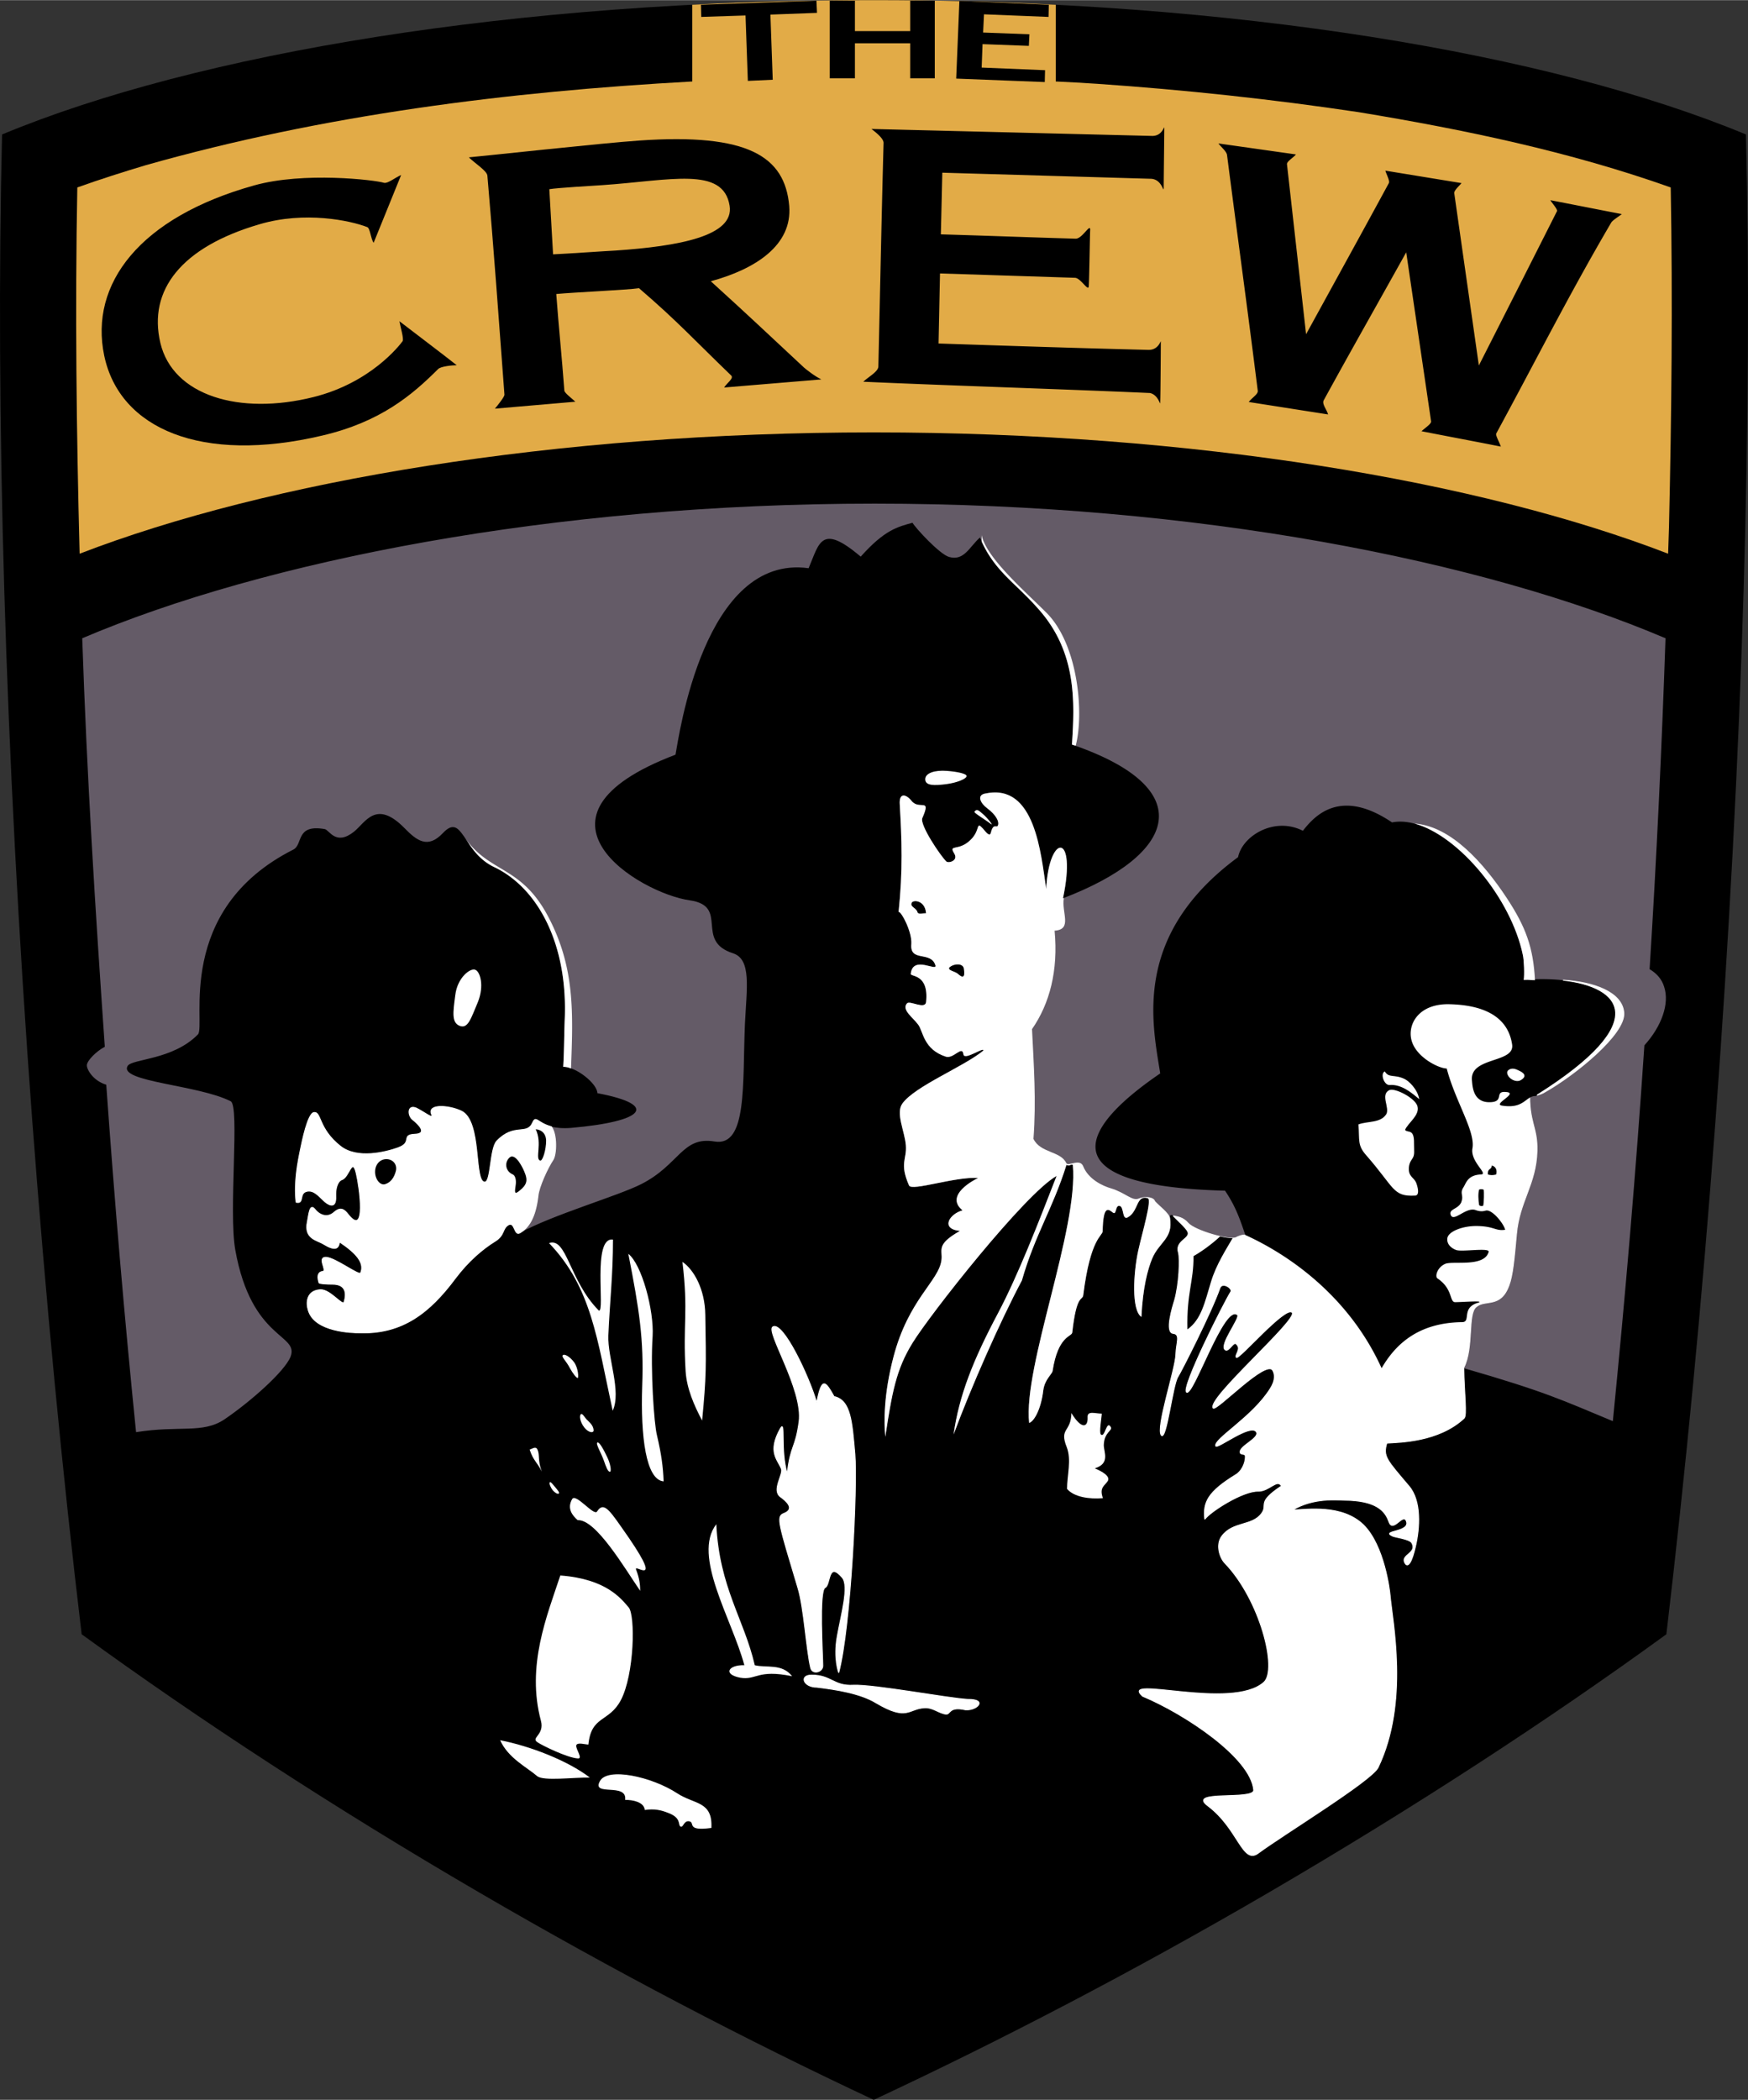 <svg xmlns="http://www.w3.org/2000/svg" width="2082" height="2500" viewBox="0 0 434.893 522.145"><rect x="0" y="0" width="434.893" height="522.145" fill="#333333" stroke="none"/><path d="M217.379 522.145c-31.536-14.76-64.656-32.041-98.136-51.553-36.072-21.023-69.408-42.768-98.929-64.224-4.823-40.319-8.928-83.304-12.312-128.017C1.162 186.48-1.143 101.52.514 33.408 49.187 13.177 128.387 0 217.379 0c89.135 0 168.263 13.177 217.007 33.409 1.656 68.112-.72 153.072-7.559 244.943-3.313 44.713-7.488 87.697-12.241 128.017-29.521 21.456-62.927 43.2-98.927 64.224-33.481 19.511-66.674 36.792-98.28 51.552z"/><path d="M33.851 356.112c-2.952-29.16-5.328-57.168-7.416-86.399-3.168-.937-4.824-3.673-4.824-4.824 0-1.152 2.376-3.528 4.465-4.608-2.376-34.128-4.465-67.392-5.616-101.591 45.359-19.296 117.071-33.481 197.136-33.481 80.135 0 151.415 14.185 196.775 33.481-.936 27.431-2.232 54.864-3.96 82.296 1.728 1.008 3.024 2.448 3.6 4.32 1.44 4.248-.647 9.936-4.896 14.616-2.089 31.175-4.752 62.352-7.848 93.455-12.673-5.256-16.633-7.272-37.081-13.176.072 6.408.864 11.735.072 12.456-6.335 5.904-15.984 5.977-19.224 6.191-1.009 3.312 0 4.177 5.544 10.729 3.096 3.672 2.665 10.368 1.584 14.977-.864 3.815-1.872 5.543-2.664 4.031-1.08-2.016 3.239-2.376 1.728-4.968-.576-.937-4.248-1.368-4.752-1.656-3.168-1.44 4.68-.864 3.384-3.815-.863-1.944-3.312 3.168-4.319.216-.936-2.736-3.24-5.257-11.017-5.328-1.943 0-7.56-.72-12.96 2.448 3.816-.145 12.312-1.44 17.641 3.672 5.256 5.184 6.553 16.488 6.625 17.352.431 5.256 3.311 19.512.358 33.264-5.76 3.601-11.448 7.201-17.208 10.729-7.704 4.68-15.552 9.36-23.328 13.896-1.367-1.801-2.951-3.672-5.111-5.328-5.544-4.104 11.592-1.297 11.376-3.961-.721-8.063-17.136-18.936-27.647-23.327-6.049-5.472 22.175 3.672 30.168-3.456 3.527-3.168-1.009-20.664-9.721-29.664-1.296-1.368-2.304-4.607-.72-6.696 2.735-3.672 7.56-2.448 9.863-5.616 1.729-2.304-1.439-2.592 4.97-6.84-1.081-1.871-3.025 1.297-5.762 1.297-3.815-.145-12.023 5.111-13.319 6.983-.503-4.248.792-6.84 7.704-11.088 1.296-.72 2.447-2.736 2.377-4.608-.072-.791-1.153-.216-1.297-.936-.287-1.584 5.039-3.6 4.031-5.112-1.368-2.159-9.72 4.32-10.08 3.528-.72-1.656 9.145-7.2 13.537-14.256 1.367-2.088 1.152-3.672.647-4.536-1.584-2.952-14.04 10.224-14.832 9.36-1.8-2.232 21.168-22.033 19.655-23.761-1.584-1.872-13.318 11.88-13.896 11.16-.504-.647 1.44-2.16-.072-3.384-.647-.576-1.8 2.088-2.664 1.512-1.728-1.08 3.816-7.992 3.024-8.712-3.312-3.024-11.016 20.376-12.672 19.224-1.44-1.008 9.359-22.392 11.016-24.983.504-.792-2.16-2.593-2.736-.864-2.016 5.832-9.647 20.809-10.439 22.032-1.295 2.016-2.807 15.84-4.104 14.544-1.512-1.656 3.455-16.271 3.6-20.088.072-2.881 1.224-5.04-.648-5.256-2.16-.217-.216-6.48.36-8.353 1.081-3.888 1.368-10.079.936-11.735-.936-3.024 3.168-3.457 2.305-5.256-.864-1.801-4.824-5.832-4.393-3.312.792 5.111-2.735 5.904-4.464 10.08-1.08 2.664-2.303 7.056-2.664 14.472-2.52-1.655-2.016-10.872-.792-16.487 1.008-4.537 3.456-12.672 2.376-13.033-2.952-.863-2.231 3.24-4.968 4.752-1.44.793-.935-2.447-1.944-2.807-1.224-.433-.792 2.303-1.727 1.655-1.081-.792-2.449-2.231-2.593 4.608 0 1.224-3.024 1.512-4.824 15.912-.216 1.439-1.656-.433-2.736 9.287-.144 1.08-3.526.721-4.896 9.576-.145.793-1.944 2.088-2.305 4.752-.575 4.896-2.376 7.848-3.527 8.137-1.512-14.112 12.312-48.24 10.872-64.152-.575-.288-.721.432-1.584 0-3.456 11.016-7.776 17.208-11.087 28.729-5.474 10.295-12.674 26.64-16.993 38.303 1.368-9.719 4.896-18.575 11.017-30.096 4.967-9.359 10.079-22.535 14.615-34.199-7.848 4.392-31.536 34.488-35.856 41.543-4.103 6.625-5.111 12.457-6.767 23.328-.36-3.6-.432-10.439 2.015-19.799 3.745-14.4 11.305-18.937 11.952-24.121.36-2.592-1.512-3.815 4.608-7.271-5.04-.504-2.521-4.32.647-5.112-4.607-3.743 2.953-7.632 3.889-8.063-5.832-.36-16.561 3.384-17.208 1.871-2.448-5.615-.504-6.407-.792-10.008-.288-3.527-2.592-7.992-.864-10.367 3.097-4.32 15.264-9.145 20.16-13.176.144-1.009-4.752 2.592-4.968.936-.288-2.375-2.448 1.224-4.393.576-5.544-1.8-5.616-6.264-6.84-7.92-1.296-1.8-4.248-3.744-2.808-5.328.72-.792 4.535 1.656 4.752-.361.72-7.055-3.889-6.191-3.816-6.983.504-4.752 6.696-.36 6.12-2.16-1.152-3.601-6.408-.648-5.977-5.256.217-2.952-2.447-8.064-3.168-7.992 1.08-10.368.793-17.928.288-26.712-.216-3.024 1.584-2.592 2.952-.864 1.945 2.376 4.969-1.008 2.664 4.249-.719 1.655 4.536 9.431 5.977 10.8.575.503 3.096-.216 1.943-2.016-1.439-2.376 1.08-.432 4.032-3.312 2.593-2.447 1.296-4.823 3.096-2.879.864 1.007 1.729 2.16 2.017 1.007.647-2.663 1.512-.792 1.801-1.944.215-.792-.434-2.375-2.736-4.104-1.656-1.224-2.736-3.312-.359-3.672 9.287-1.368 12.455 5.688 15.047 23.76.647-13.752 7.704-14.399 4.176 2.305 28.439-10.872 34.2-27.289 2.232-38.232.647-10.439 1.296-22.824-8.28-33.624-5.977-6.839-11.16-9.503-14.616-17.855-2.664 2.376-3.96 5.903-7.704 4.823-2.376-.72-8.28-7.128-9.072-8.496-3.672 1.009-6.911 1.729-12.887 8.425-9.936-8.425-10.296-3.312-12.96 2.879-26.064-3.6-32.256 41.833-33.12 46.369-40.607 15.407-8.855 34.487 3.528 36.215 10.008 1.44 1.08 10.081 10.8 13.177 4.608 1.511 3.384 8.568 2.952 17.496-.648 14.976.647 30.672-7.561 29.304-8.063-1.368-8.712 5.76-18.216 10.584-5.76 2.952-22.319 7.704-30.24 12.168-1.439.792-1.224-2.88-2.808-2.016-1.584.863-.864 2.592-3.384 4.104-3.024 1.872-6.624 4.896-9.864 9.217-6.336 8.495-13.104 13.823-23.616 13.535-2.088 0-11.376-.216-12.96-5.615-.576-1.801-.504-4.896 3.024-5.113 2.52-.071 5.544 4.248 5.904 3.025.575-1.945.575-4.393-2.881-4.393-1.079 0-3.239-.072-3.384-.36-.647-2.088.072-2.735.937-2.808 1.224-.145-1.513-3.528.792-3.528 2.304.072 8.279 4.681 8.64 3.888 1.008-2.447-.936-4.824-5.256-7.703-.216 1.728-1.08 2.304-4.032.504-1.439-.937-4.896-1.225-3.96-5.545.36-1.943.576-4.535 1.8-3.168 1.08 1.44 3.097 2.449 4.896.793 1.584-1.368 2.52-.648 3.456.576 4.607 5.832 2.808-6.84 2.016-10.152-1.008-4.393-1.728.936-3.6 1.512-1.152.432-1.584 2.448-1.513 4.032.217 3.815-2.304 1.872-2.951 1.224-1.584-1.512-2.593-2.664-4.177-2.376-2.159.433-.575 3.24-2.735 2.736-.576-4.968.432-10.08 1.151-13.464.288-1.368 1.729-8.713 3.312-8.856 1.872-.216 1.008 4.032 6.624 8.425 4.176 3.239 11.231 1.439 14.256.359 3.816-1.368.576-3.24 4.248-3.384 3.096-.144 1.08-2.304-.648-3.673-1.224-1.008-1.296-3.815 1.009-2.807 2.016 1.008 4.392 2.951 3.743 1.512-1.079-2.592 4.177-2.305 7.416-.793 5.257 2.521 3.024 18 5.904 17.641 1.512-.217 1.152-8.352 2.952-10.225 4.32-4.463 7.416-1.295 8.856-4.463 1.224-2.736 1.224 1.871 9.575 1.224 18.217-1.584 22.104-5.688 6.553-8.64 0-2.305-5.185-6.553-8.496-6.553.216-3.312.216-7.055.359-11.304.937-19.08-6.624-33.192-17.567-38.376-7.92-3.816-7.776-13.68-12.744-8.424-3.744 3.96-6.48 1.872-9.504-1.224-7.128-7.272-9.721-1.44-12.601.864-4.536 3.6-6.12-.432-7.271-.648-7.344-1.296-5.328 3.888-7.849 5.111-29.735 15.049-21.672 43.777-23.688 45.937-6.264 6.408-16.416 6.049-17.496 7.848-2.376 3.96 17.568 4.681 25.632 8.784 2.304 1.152-.576 27.432 1.152 37.008 4.032 22.464 15.912 20.809 13.752 26.496-1.44 3.672-10.008 11.232-16.488 15.624-5.397 3.593-11.158 1.433-21.957 3.16z" fill="#645b67"/><path d="M262.378 231.409c.936 9.936-1.225 18.144-5.616 24.48.432 8.929 1.08 17.783.36 27.287 1.656 3.528 6.768 3.024 8.136 5.977.432 1.08 3.384-1.296 4.248.863 1.296 3.24 4.896 4.896 6.912 5.473 3.601 1.08 5.256 3.24 6.912 2.52 1.728-.72 3.815-.287 4.031.648 1.009 1.152 3.528 2.952 3.744 4.248.792 5.111-2.735 5.904-4.464 10.08-1.08 2.664-2.303 7.056-2.664 14.472-2.52-1.655-2.016-10.872-.792-16.487 1.008-4.537 3.456-12.672 2.376-13.033-2.952-.863-2.231 3.24-4.968 4.752-1.44.793-.935-2.447-1.944-2.807-1.224-.433-.792 2.303-1.727 1.655-1.081-.792-2.449-2.231-2.593 4.608 0 1.224-3.024 1.512-4.824 15.912-.216 1.439-1.656-.433-2.736 9.287-.144 1.08-3.526.721-4.896 9.576-.145.793-1.944 2.088-2.305 4.752-.575 4.896-2.376 7.848-3.527 8.137-1.512-14.112 12.312-48.24 10.872-64.152-.575-.288-.721.432-1.584 0-3.456 11.016-7.776 17.208-11.087 28.729-5.474 10.295-12.674 26.64-16.993 38.303 1.368-9.719 4.896-18.575 11.017-30.096 4.967-9.359 10.079-22.535 14.615-34.199-7.848 4.392-31.536 34.488-35.856 41.543-4.103 6.625-5.111 12.457-6.767 23.328-.36-3.6-.432-10.439 2.015-19.799 3.745-14.4 11.305-18.937 11.952-24.121.36-2.592-1.512-3.815 4.608-7.271-5.04-.504-2.521-4.32.647-5.112-4.607-3.743 2.953-7.632 3.889-8.063-5.832-.36-16.561 3.384-17.208 1.871-2.448-5.615-.504-6.407-.792-10.008-.288-3.527-2.592-7.992-.864-10.367 3.097-4.32 15.264-9.145 20.16-13.176.144-1.009-4.752 2.592-4.968.936-.288-2.375-2.448 1.224-4.393.576-5.544-1.8-5.616-6.264-6.84-7.92-1.296-1.8-4.248-3.744-2.808-5.328.72-.792 4.535 1.656 4.752-.361.72-7.055-3.889-6.191-3.816-6.983.504-4.752 6.696-.36 6.12-2.16-1.152-3.601-6.408-.648-5.977-5.256.217-2.952-2.447-8.064-3.168-7.992 1.08-10.368.793-17.928.288-26.712-.216-3.024 1.584-2.592 2.952-.864 1.945 2.376 4.969-1.008 2.664 4.249-.719 1.655 4.536 9.431 5.977 10.8.575.503 3.096-.216 1.943-2.016-1.439-2.376 1.08-.432 4.032-3.312 2.593-2.447 1.296-4.823 3.096-2.879.864 1.007 1.729 2.16 2.017 1.007.647-2.663 1.512-.792 1.801-1.944.215-.792-.434-2.375-2.736-4.104-1.656-1.224-2.736-3.312-.359-3.672 12.311-2.592 13.751 15.048 15.047 23.76.647-13.752 7.704-14.399 4.176 2.305.072 0 .144 0 .216-.072-.647 3.595 2.233 7.843-2.303 8.132z" fill="#fff"/><path d="M137.171 280.152c1.439 1.872 1.296 6.84.432 8.208-1.439 2.159-3.527 6.769-3.744 8.928-.647 5.688-2.447 8.063-4.536 9.288-1.439.792-1.224-2.88-2.808-2.016-1.584.863-.864 2.592-3.384 4.104-3.024 1.872-6.624 4.896-9.864 9.217-6.336 8.495-13.104 13.823-23.616 13.535-2.088 0-11.376-.216-12.96-5.615-.576-1.801-.504-4.896 3.024-5.113 2.52-.071 5.544 4.248 5.904 3.025.575-1.945.575-4.393-2.881-4.393-1.079 0-3.239-.072-3.384-.36-.647-2.088.072-2.735.937-2.808 1.224-.145-1.513-3.528.792-3.528 2.304.072 8.279 4.681 8.64 3.888 1.008-2.447-.936-4.824-5.256-7.703-.216 1.728-1.08 2.304-4.032.504-1.439-.937-4.896-1.225-3.96-5.545.36-1.943.576-4.535 1.8-3.168 1.08 1.44 3.097 2.449 4.896.793 1.584-1.368 2.52-.648 3.456.576 4.607 5.832 2.808-6.84 2.016-10.152-1.008-4.393-1.728.936-3.6 1.512-1.152.432-1.584 2.448-1.513 4.032.217 3.815-2.304 1.872-2.951 1.224-1.584-1.512-2.593-2.664-4.177-2.376-2.159.433-.575 3.24-2.735 2.736-.576-4.968.432-10.08 1.151-13.464.288-1.368 1.729-8.713 3.312-8.856 1.872-.216 1.008 4.032 6.624 8.425 4.176 3.239 11.231 1.439 14.256.359 3.816-1.368.576-3.24 4.248-3.384 3.096-.144 1.08-2.304-.648-3.673-1.224-1.008-1.296-3.815 1.009-2.807 2.016 1.008 4.392 2.951 3.743 1.512-1.079-2.592 4.177-2.305 7.416-.793 5.257 2.521 3.024 18 5.904 17.641 1.512-.217 1.152-8.352 2.952-10.225 4.32-4.463 7.416-1.295 8.856-4.463.864-2.017 1.153 0 4.681.935z" fill="#fff" stroke="#fff" stroke-width=".216" stroke-miterlimit="2.613"/><path d="M19.811 137.664c-.792-30.312-1.151-60.695-.576-91.08 5.616-2.016 11.305-3.815 17.064-5.544 44.28-12.527 90-18.288 135.936-20.807V1.152C186.923.36 202.043 0 217.379 0c15.407 0 30.526.36 45.287 1.152v19.081c3.456.144 6.84.36 10.296.576 21.888 1.512 43.416 3.815 65.088 7.056 26.208 4.32 52.488 9.792 77.616 18.719.505 28.225.216 56.449-.433 84.601l-.215 6.479c-46.801-18.071-118.081-30.168-197.64-30.168-79.487 0-150.695 12.097-197.567 30.168z" fill="#e2ab47"/><path d="M291.897 302.328c.792.217 2.305.217 3.672 1.801 1.729 1.943 10.44 4.391 11.952 3.6 1.081-.576 2.088-.721 2.376-.576 2.088.792 33.336-53.136 47.448-62.063 14.112-9 25.776 13.68 23.257 26.136-.289 7.92 1.943 8.928 1.799 14.904-.216 8.352-4.392 12.527-5.111 20.735-.576 6.336-.937 10.296-1.872 12.744-2.088 5.76-5.904 3.384-8.136 5.327-2.232 1.729-.576 10.152-3.097 15.121.072 6.408.864 11.879.072 12.6-6.335 5.904-15.984 5.977-19.224 6.191-1.009 3.312 0 4.177 5.544 10.729 3.096 3.672 2.665 10.368 1.584 14.977-.864 3.815-1.872 5.543-2.664 4.031-1.08-2.016 3.239-2.376 1.728-4.968-.576-.937-4.248-1.368-4.752-1.656-3.168-1.44 4.68-.864 3.384-3.815-.863-1.944-3.312 3.168-4.319.216-.936-2.736-3.24-5.257-11.017-5.328-1.943 0-7.56-.72-12.96 2.448 3.816-.145 12.312-1.44 17.641 3.672 5.256 5.184 6.553 16.488 6.625 17.352.574 6.553 4.822 26.784-2.953 42.984-1.584 3.312-24.047 16.992-29.809 21.312-3.96 2.951-4.968-6.049-12.527-11.736-5.544-4.104 11.592-1.297 11.376-3.961-.721-8.063-17.136-18.936-27.647-23.327-6.049-5.472 22.175 3.672 30.168-3.456 3.527-3.168-1.009-20.664-9.721-29.664-1.296-1.368-2.304-4.607-.72-6.696 2.735-3.672 7.56-2.448 9.863-5.616 1.729-2.304-1.439-2.592 4.97-6.84-1.081-1.871-3.025 1.297-5.762 1.297-3.815-.145-12.023 5.111-13.319 6.983-.503-4.248.792-6.84 7.704-11.088 1.296-.72 2.447-2.736 2.377-4.608-.072-.791-1.153-.216-1.297-.936-.287-1.584 5.039-3.6 4.031-5.112-1.368-2.159-9.72 4.32-10.08 3.528-.72-1.656 9.145-7.2 13.537-14.256 1.367-2.088 1.152-3.672.647-4.536-1.584-2.952-14.04 10.224-14.832 9.36-1.8-2.232 21.168-22.033 19.655-23.761-1.584-1.872-13.318 11.88-13.896 11.16-.504-.647 1.44-2.16-.072-3.384-.647-.576-1.8 2.088-2.664 1.512-1.728-1.08 3.816-7.992 3.024-8.712-3.312-3.024-11.016 20.376-12.672 19.224-1.44-1.008 9.359-22.392 11.016-24.983.504-.792-2.16-2.593-2.736-.864-2.016 5.832-9.647 20.809-10.439 22.032-1.295 2.016-2.807 15.84-4.104 14.544-1.512-1.656 3.455-16.271 3.6-20.088.072-2.881 1.224-5.04-.648-5.256-2.16-.217-.216-6.48.36-8.353 1.081-3.888 1.368-10.079.936-11.735-.936-3.024 3.168-3.457 2.305-5.256-.504-1.01-2.593-2.81-3.601-3.89z" fill="#fff" stroke="#fff" stroke-width=".216" stroke-miterlimit="2.613"/><path d="M288.659 266.904c-2.018-12.671-6.913-34.416 19.366-53.784 1.08-5.328 9.072-10.151 16.128-6.552 3.168-4.104 9.576-10.583 22.177-2.087 11.808-2.304 29.159 16.631 32.544 32.975.288 1.225.432 4.896.216 6.193 18.792-1.584 38.88 6.336 3.024 28.871-2.593-.071-2.809 3.312-8.496 2.377-2.232-.432 4.607-3.24.863-3.385-2.592-.144-.359 2.232-3.311 2.521-4.753.433-4.825-3.96-4.969-5.544-.36-5.76 10.728-4.104 10.008-8.784-1.296-8.639-10.152-9.863-15.551-10.008-7.922-.215-10.729 5.329-9.361 9.36 1.368 4.033 6.768 6.625 8.64 6.625 2.088 8.063 7.128 15.552 6.408 19.8-.647 3.384 4.104 6.479 2.089 6.552-3.312.144-3.673 2.16-4.32 3.168-1.009 1.513.071 2.017-.505 3.528v.072c-.72 1.943-3.239 1.728-2.663 3.312.72 1.872 3.815-2.088 6.191-1.224 1.152.432 1.944.287 2.448.144 1.585-.504 4.536 3.24 4.896 4.752-2.447.36-2.664-.864-6.983-.937-3.528-.071-7.345 1.369-7.416 3.168-.145 1.729 1.584 2.593 2.231 2.809 1.441.504 8.28-.648 8.064.432-1.08 3.961-9.072 2.16-10.872 3.024-2.017.937-2.521 3.168-1.872 3.601 3.888 2.592 2.952 5.903 4.392 5.903 1.872 0 7.993-.504 5.473.216-3.96 1.297-1.44 4.752-3.743 4.752-11.161.145-16.705 5.76-20.018 11.448-8.135-17.928-23.111-28.224-33.91-33.12-1.656-4.968-2.737-7.561-5.041-11.016-46.08-1.226-34.416-16.706-16.127-29.162zm-2.377-222.479l-51.841-1.513-.359 15.336c12.384.361 21.239.721 33.552 1.08 1.656 0 3.6-3.887 3.6-2.231-.071.792-.215 11.448-.359 14.04-.072 1.512-2.017-2.088-3.456-2.088l-33.552-1.08-.36 17.424c17.352.576 34.776 1.152 52.2 1.584 2.88.072 3.168-3.096 3.096-1.8 0 1.296-.072 13.104-.143 14.688 0 1.44-.218-1.584-2.521-2.161-22.607-1.008-48.888-1.8-71.351-2.807 1.367-1.296 3.743-2.521 3.743-3.817.433-18.359.792-37.295 1.297-55.584 0-1.151-2.089-2.735-3.024-3.456 11.663.288 58.103 1.441 69.695 1.729 2.952.144 3.168-3.096 3.168-1.8 0 1.295-.145 13.104-.145 14.688-.072 1.584-.289-2.161-3.24-2.232zM203.267 3.168l-11.592.433.576 16.2-6.192.287-.577-16.271-11.015.36-.072-3.025L203.123.145l.144 3.023zm29.302 16.273h-6.119v-8.712h-13.752v8.712h-6.263V.145h6.263v7.559h13.752V.145h6.119v19.296zm28.297-15.264l-16.056-.649-.216 4.537 11.52.431-.144 2.88-11.52-.432-.217 5.833 15.769.648-.072 2.951-22.033-.863.792-19.296 22.249.935-.072 3.025zm139.968 51.191c-10.513 17.929-18.648 34.128-28.584 52.417-.216.432.792 2.16 1.151 3.24-6.551-1.296-13.104-2.52-19.728-3.817.792-.792 2.448-1.799 2.376-2.447l-6.192-42.048c-6.695 12.023-13.896 24.696-20.519 36.792-.505.936.719 2.231 1.079 3.528l-19.729-3.096c.721-1.008 2.376-1.944 2.233-2.808-2.593-20.736-4.969-37.872-7.633-58.536-.072-.936-1.44-2.016-2.16-2.953l19.296 2.736c-.72.864-2.304 1.728-2.232 2.448l4.753 42.265c6.911-12.601 13.752-24.984 20.592-37.584.289-.576-.576-2.089-.864-3.096l18.936 3.096c-.575.72-1.872 1.8-1.8 2.52l6.12 42.84a19226.644 19226.644 0 0 0 19.44-38.376c.216-.432-1.225-2.016-1.656-2.736 3.816.72 13.968 2.736 17.784 3.456-.719.576-2.375 1.583-2.663 2.159z"/><path d="M169.787 313.776c2.808 1.872 5.615 6.769 5.688 13.176.216 12.888.288 15.12-.792 26.28-2.016-3.816-3.815-7.92-4.104-12.24-.721-12.096.72-14.472-.792-27.216zm168.191-34.2c2.376-.863 5.473-.288 6.912-2.52.938-1.584-1.512-4.824.72-5.977 1.296-.72 6.553 1.944 7.057 4.032.577 2.231-2.376 4.104-3.097 5.832.648.864 2.305-.433 2.232 3.312 0 1.944.217 2.881-.36 3.744-.288.504-.936 1.152-.936 2.736.072 2.088 1.44 2.016 1.944 3.672.504 1.512.575 2.809-.36 2.88-5.616.288-5.04-1.872-12.167-10.008-2.234-2.519-1.656-3.671-1.945-7.703z" fill="#fff"/><path d="M344.53 266.401c1.008 1.728 2.304.647 4.896 1.871 1.08.504 3.24 2.52 3.672 5.04-1.944-1.656-4.464-3.744-7.343-3.528-1.369.144-2.449-2.807-1.225-3.383z" fill="#fff"/><path d="M375.418 266.112c.792-.504 1.512-.288 2.664.289 1.584.791 1.224 1.511.216 2.087-.504.288-1.224.288-2.016-.144-.936-.503-1.656-1.728-.864-2.232z" fill="#fff" stroke="#fff" stroke-width=".216" stroke-miterlimit="2.613"/><path d="M371.171 289.801c1.15.359 1.295 1.295 1.079 2.231-.792.216-1.368.216-2.088 0-.072-1.656.863-1.008 1.009-2.231z"/><path d="M374.77 223.129c4.968 7.488 6.696 12.6 7.128 20.592-1.584 0-1.151-.144-2.808-.072.216-1.296.072-4.968-.216-6.193-2.88-13.968-15.84-29.664-26.928-32.688 9.144.648 17.28 10.009 22.824 18.361z" fill="#fff"/><path d="M388.882 243.721c7.56.432 14.76 2.952 15.12 8.136.36 5.328-12.168 15.408-19.513 19.583-.791.504-1.512.72-2.088.864 29.161-18.36 20.809-26.999 6.481-28.583z" fill="#fff" stroke="#fff" stroke-width=".216" stroke-miterlimit="2.613"/><path d="M368.002 295.776c.504-.144.936-.072 1.151.071.072.433.072 3.168-.144 3.961-.36.144-.792.072-1.008-.145-.215-1.295-.287-2.95.001-3.887zm-64.44 11.664c1.225.288 2.305.432 3.098.432-1.441 2.521-4.105 6.552-5.401 10.944-1.512 4.968-2.376 9.287-5.832 11.736-.216-9.145 1.584-11.881 1.512-18.217 1.582-.862 4.391-2.807 6.623-4.895z"/><path d="M139.402 391.752c11.448.864 15.12 5.76 16.992 7.92 1.729 1.944 1.44 16.704-1.943 23.112-2.952 5.544-7.345 3.744-8.064 11.017-.792 0-2.808-.648-3.024.215-.144.937 1.729 3.312.433 3.24-2.664-.144-9.072-3.312-10.08-4.031-1.729-1.152 1.8-1.801.864-5.328-3.674-13.68 1.511-26.137 4.822-36.145zm-21.168-150.623c1.225.432 2.305 3.96.648 8.064-1.729 4.104-2.448 6.624-4.464 5.904-2.088-.792-1.729-3.24-1.152-7.632.505-4.392 3.745-6.841 4.968-6.336zm6.193 191.592c7.416 1.439 16.776 5.039 22.32 9.287-4.104-.072-11.521.937-13.104-.359-2.592-2.233-7.201-4.465-9.216-8.928zm24.84 10.151c1.872-3.456 12.816-1.151 19.296 3.097 4.176 2.735 8.784 1.871 8.424 8.567-6.479.864-3.888-1.368-5.544-1.655-1.367-.217-1.439 1.728-2.159 1.295-.648-.359.287-2.088-2.881-3.312-1.943-.792-3.6-1.151-5.976-.792-.216-2.016-3.024-2.52-4.896-2.52.575-4.392-8.496-.72-6.264-4.68z" fill="#fff"/><path d="M96.131 288.217c1.512 0 2.736 1.224 2.376 2.879-.432 1.729-1.296 2.881-2.592 3.312-1.225.504-2.593-1.08-2.593-3.023 0-1.945 1.297-3.168 2.809-3.168zm30.599-.361c1.44-1.368 3.384 2.448 3.96 4.104.504 1.44.504 2.593-1.439 4.104-1.296 1.08-1.225.432-.937-1.512.145-1.008-.071-2.232-.72-2.521-1.727-.719-2.232-2.806-.864-4.175z"/><path d="M235.521 191.664c2.809.217 4.968.721 4.968 1.296 0 .648-2.304 1.656-5.111 2.016-2.88.36-5.185.432-5.185-1.224 0-1.584 2.449-2.303 5.328-2.088z" fill="#fff"/><path d="M226.954 224.496c.359-.648 3.023-.503 3.312 2.448-.577 0-1.801.289-1.873-.144-.359-1.223-1.943-1.367-1.439-2.304zm9.504 15.985c1.08-.792 3.096-.864 3.24.431.359 2.521-.432 1.873-1.297 1.153-.646-.649-2.88-.936-1.943-1.584z" stroke="#000" stroke-width=".216" stroke-miterlimit="2.613"/><path d="M133.283 280.801c.647 0 2.52.432 2.592 2.808 0 2.304-.864 5.04-1.44 4.968-1.44-.289.576-4.249-1.152-7.776z"/><path d="M178.211 379.008c.792 15.84 6.912 23.545 9.576 35.064 2.951.72 6.768-.504 9.288 2.736-8.713-1.801-8.856 1.08-12.961.359-4.392-.863-2.808-3.24 1.08-3.096-3.095-11.518-13.031-27.215-6.983-35.063zm64.224-177.191c.647-.865 1.224-.144 2.016.503 1.08.864 3.023 3.312 2.016 2.521-1.369-1.08-4.249-2.737-4.032-3.024zM156.322 311.76c3.385 2.664 6.408 14.112 6.049 20.448-.576 8.425.359 21.96 1.08 24.696 1.079 4.607 1.512 7.704 1.655 11.447-4.392-.359-5.76-11.088-5.328-23.76.433-11.591-.719-18.862-3.456-32.831zm-19.727-2.664c4.464-1.512 4.968 9.289 12.384 16.776 1.656.647-1.728-18.432 3.528-17.64 0 8.855-.792 15.48-1.152 23.832-.216 5.615 3.312 13.896 1.08 18.72-3.888-17.784-5.256-30.672-15.84-41.688zm5.759 63.648c.937-1.512 5.4 4.32 6.192 3.096 1.512-2.375 2.88-.647 5.904 3.672 11.735 16.488 3.023 8.929 3.815 10.801.792 2.088 1.008 3.527 1.008 5.256-3.815-5.544-11.016-17.855-15.552-17.568-1.294-1.153-2.735-2.881-1.367-5.257zm-10.583-12.312c.864 2.736 1.944 3.24 3.024 5.473-1.08-2.88-.433-4.104-1.08-5.473-.432-.936-1.296-.144-1.944 0zm5.04 8.136c.216-.217.864.72 1.44 1.367.504.648 1.008 1.152.792 1.44-.288.216-.937-.144-1.513-.792-.504-.647-1.008-1.727-.719-2.015zm129.743-17.208c2.592 4.248 4.176 3.528 4.032 1.008-.072-1.655 1.872-.864 3.528-.864 0 .793-.721 4.752-.217 5.184 1.008.937 1.369-3.672 2.448-1.871.577.936-1.656 1.224-1.728 4.535 0 1.729 1.655 4.537-2.232 5.761 1.872.792 4.032 2.017 3.168 3.239-.792 1.152-2.088 1.584-1.152 4.177-3.455.288-7.199-.288-8.928-2.304 0-3.385 1.152-7.2-.072-10.368-1.943-4.825 1.08-3.673 1.153-8.497z" fill="#fff"/><path d="M192.322 329.904c2.521-1.296 8.929 12.24 10.872 18.863 1.296-6.768 2.232-5.184 4.32-1.512 4.176.937 4.464 6.264 5.184 14.328.648 8.064-1.008 42.912-4.031 54.36 0 0-1.368-3.528-.36-9.072.937-5.327 3.024-12.528 1.224-14.616-3.6-4.176-2.808 1.801-4.247 2.521-1.585.72-.576 17.063-.576 19.368.071 1.656-2.593 2.375-3.024.576-1.08-4.465-1.656-14.904-3.168-19.873-4.752-15.912-5.472-17.783-3.528-18.504 3.024-1.151.433-3.24-.863-4.176-2.16-1.656.792-5.544.288-6.912-.937-2.375-3.528-4.176-.288-10.008 1.439-2.52-.072 5.256 1.728 11.16.864-7.271 2.017-6.048 2.952-12.889 1.078-8.062-8.498-22.678-6.483-23.614zm9.576 86.616c4.969 0 5.473 2.809 10.44 2.521 5.04-.216 23.471 3.24 28.439 3.528 5.039-.072 2.375 2.808-.576 2.592-4.177-.936-3.672 1.152-4.824 1.08-1.8-.216-3.168-1.656-5.256-1.584-4.176.145-4.248 3.456-12.168-1.225-3.888-2.375-9.936-3.312-14.688-3.887-3.454 0-4.462-3.025-1.367-3.025z" fill="#fff" stroke="#fff" stroke-width=".216" stroke-miterlimit="2.613"/><path d="M140.051 336.96c.432-.36 1.728.36 2.808 1.8 1.009 1.44 1.152 3.889.864 3.889s-1.152-1.008-2.016-2.592c-.792-1.584-2.16-2.737-1.656-3.097zm4.464 14.688c.504-.288.864.863 1.8 1.656.937.863 1.296 1.512 1.368 2.304s-1.224.72-2.304-.648-1.296-2.952-.864-3.312zm4.104 7.056c.504-.288 1.655 1.944 2.447 3.601.792 1.584 1.152 3.672.648 3.672-.504-.072-.937-1.225-1.512-2.881-.575-1.656-2.088-4.176-1.583-4.392z" fill="#fff"/><path d="M95.555 45.433c.937.216 2.736-1.296 4.248-1.944l-6.84 16.848c-.72-.935-.864-3.6-1.584-3.888-4.248-1.656-15.552-4.032-26.784-.72-19.512 5.688-27.792 16.416-24.696 29.52 3.097 13.104 19.656 18.072 38.088 13.465 14.185-3.528 21.385-12.816 22.177-13.896.359-.576-.504-3.384-.792-4.968 1.08.864 11.664 8.855 14.256 10.943-1.152 0-3.96.288-4.608.937-6.552 6.552-14.399 13.176-28.872 16.56-29.952 7.057-50.399-1.655-54.216-19.872C22.187 70.561 34.787 54 63.227 46.08c12.312-3.456 30.024-1.367 32.328-.647zm104.471 45.935c.576.504 2.664 2.16 4.32 2.952-1.584.145-22.68 1.873-24.192 2.016.792-1.224 2.521-2.303 1.729-3.023-9.216-8.856-13.176-13.32-22.896-21.672-2.88.432-16.056 1.009-20.592 1.44.648 8.712 1.368 15.336 2.017 24.049.071.575 1.8 1.871 2.735 2.736l-20.016 1.728c.792-.936 2.376-2.953 2.376-3.456-1.368-18.288-2.664-36.288-4.248-54.504-.145-1.224-3.096-3.024-4.608-4.536 2.088-.145 33.624-3.601 42.408-4.176 27-1.872 36.216 3.888 37.296 16.272.792 9.792-8.424 15.696-19.512 18.719 10.296 9.36 12.816 11.808 23.183 21.455zm-63.359-44.352l.936 16.201c3.456-.145 13.681-.864 15.48-.937 15.84-1.08 29.664-3.6 28.439-11.16-1.584-9.863-14.76-6.263-31.68-5.111-2.015.143-11.015.648-13.175 1.007z"/><path d="M142.066 265.681a5.014 5.014 0 0 0-1.943-.433c.216-3.312.216-7.055.359-11.304.937-19.08-6.624-33.192-17.567-38.376-3.024-1.439-4.896-3.744-6.265-5.832l-.936-1.368c6.191 8.856 14.04 6.769 20.808 19.8 6.553 12.601 6.048 23.761 5.544 37.513zm125.568-80.28c-.288-.073-.648-.144-.936-.289.647-10.439 1.296-22.824-8.28-33.624-5.759-6.552-10.729-9.288-14.185-16.848v-1.583c1.152 5.616 10.656 13.824 16.128 19.296 7.921 7.92 9.361 25.056 7.273 33.048z" fill="#fff"/></svg>
